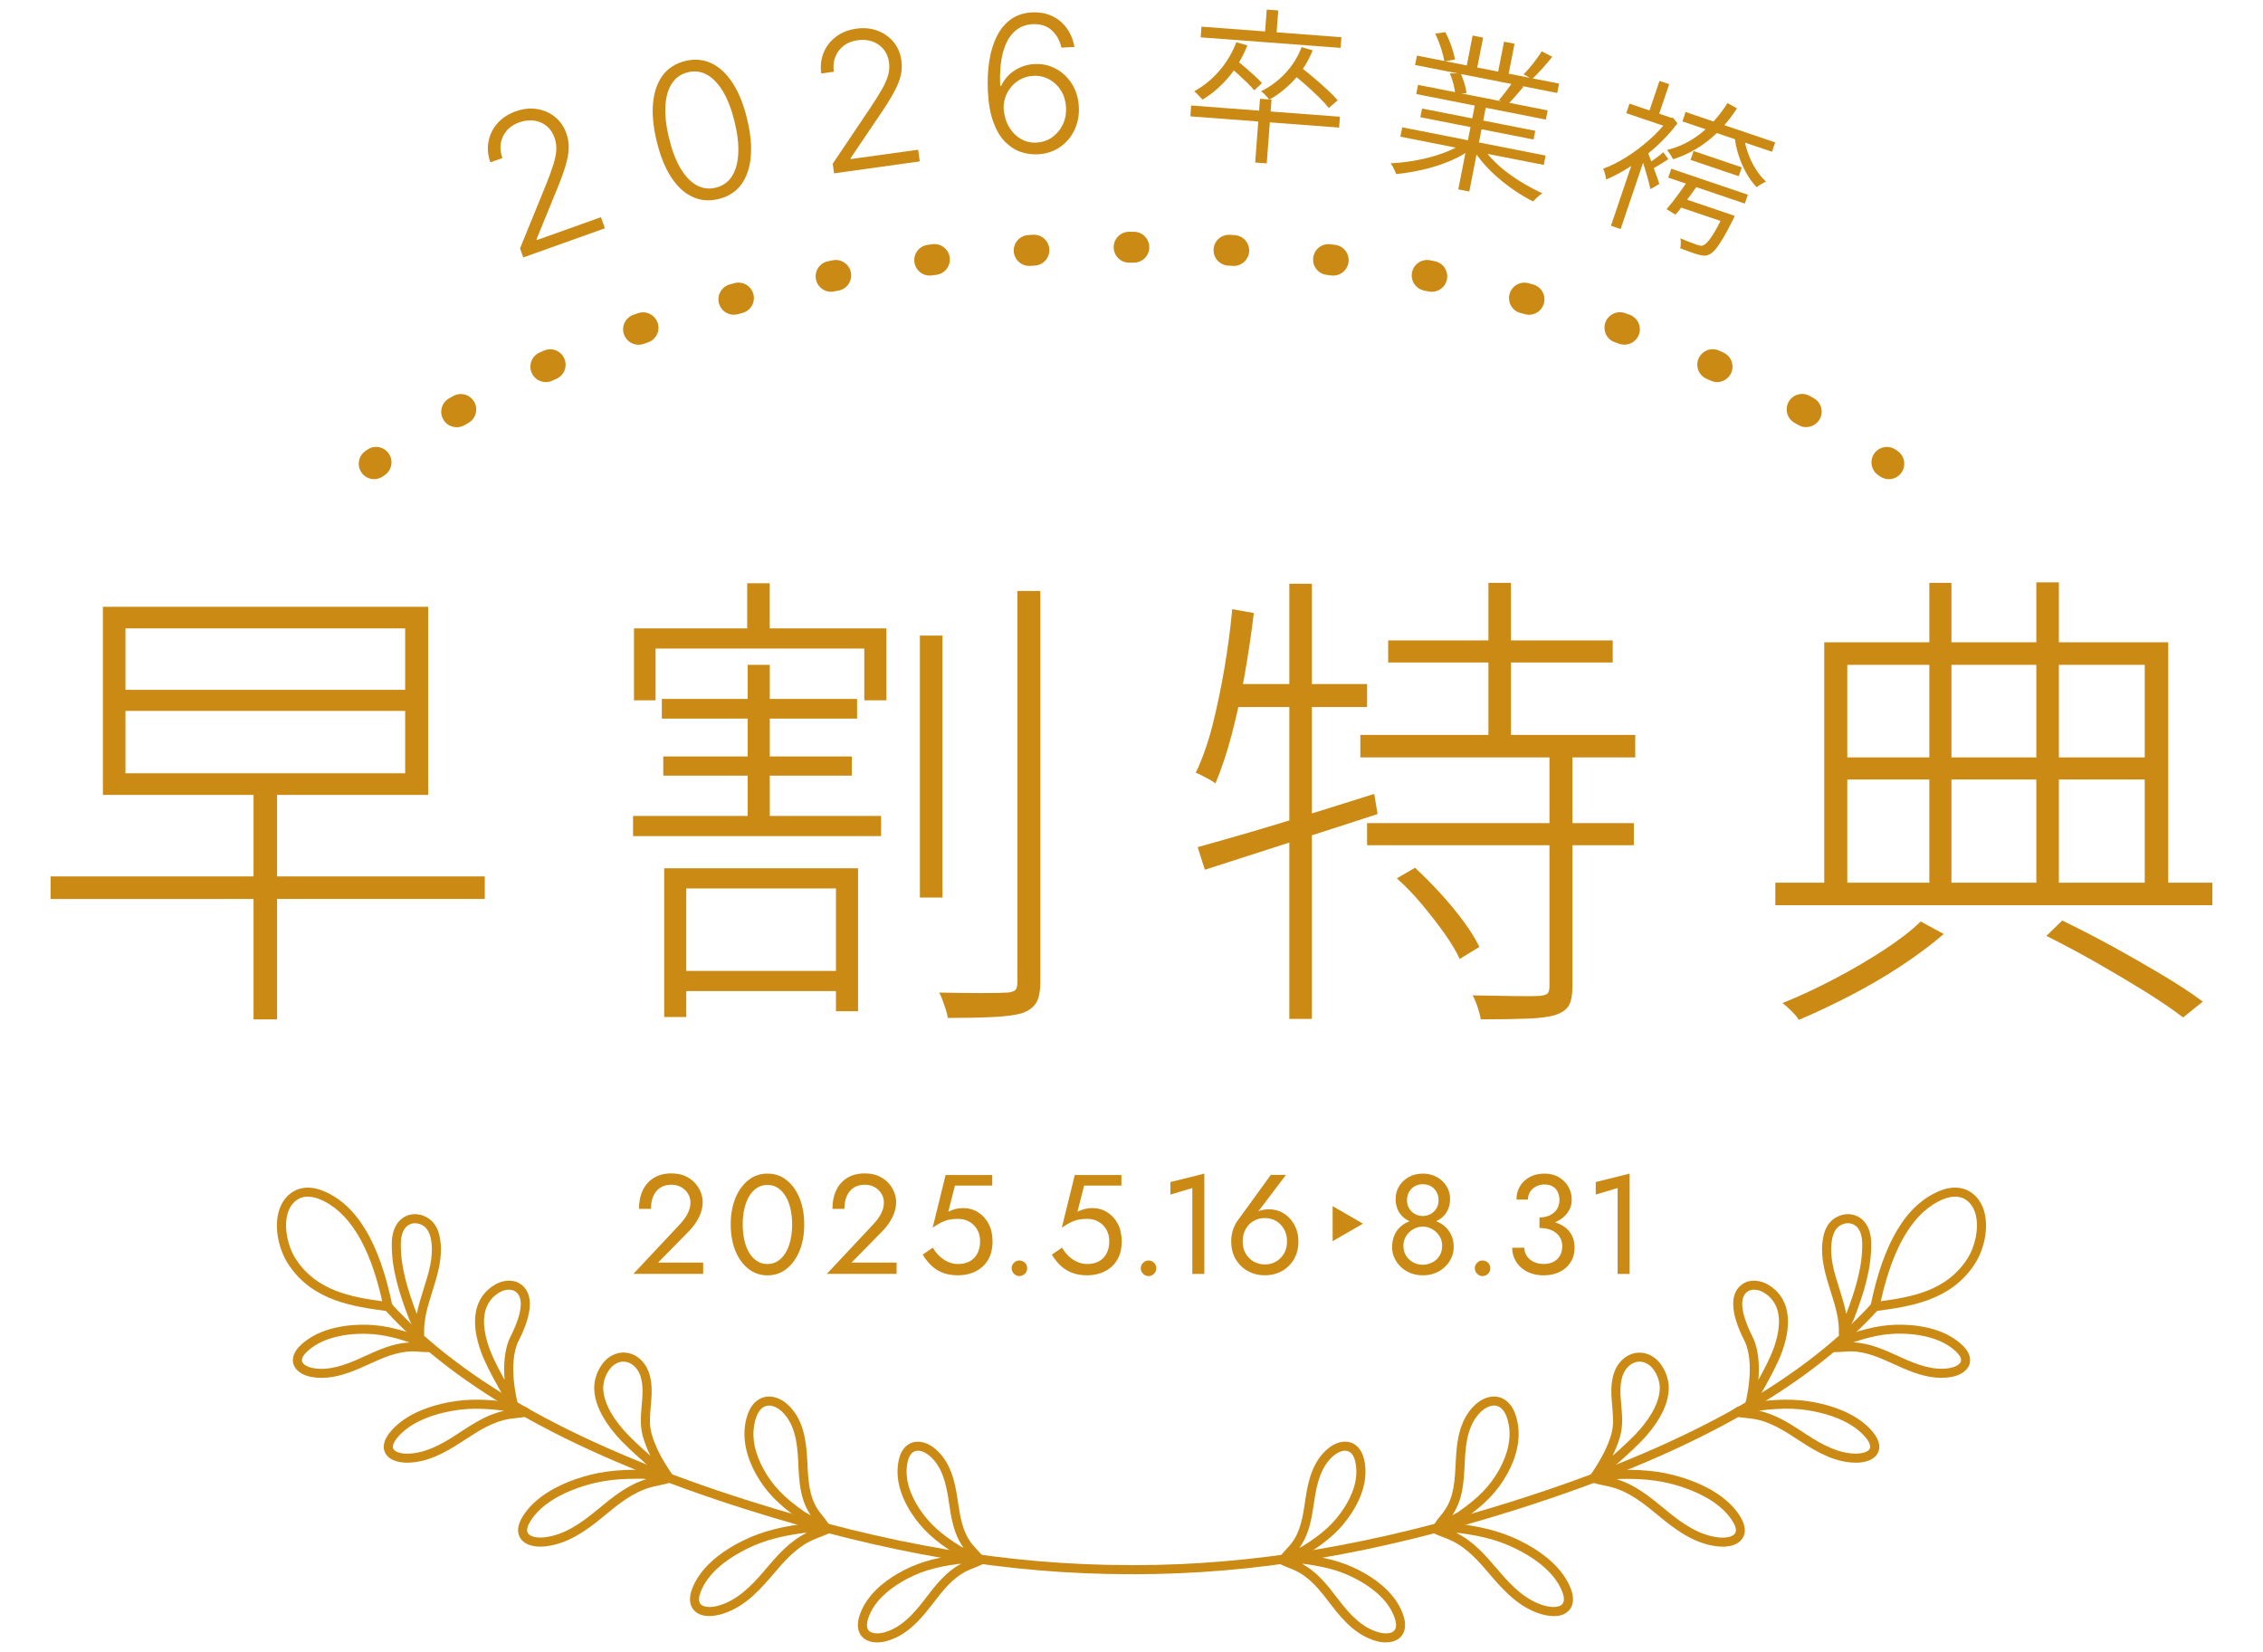 <?xml version="1.0" encoding="UTF-8"?>
<svg id="_レイヤー_1" data-name="レイヤー_1" xmlns="http://www.w3.org/2000/svg" version="1.1" viewBox="0 0 500 365">
  <!-- Generator: Adobe Illustrator 29.5.1, SVG Export Plug-In . SVG Version: 2.1.0 Build 141)  -->
  <defs>
    <style>
      .st0 {
        fill: #ca8a13;
      }
    </style>
  </defs>
  <g>
    <path class="st0" d="M11.18,193.64h95.93v4.98H11.18v-4.98ZM22.74,134.07h71.87v41.55H22.74v-41.55ZM27.72,138.84v13.57h61.8v-13.57H27.72ZM27.72,157.07v13.78h61.8v-13.78H27.72ZM56.02,174.67h5.19v50.56h-5.19v-50.56Z"/>
    <path class="st0" d="M139.87,180.28h54.8v4.45h-54.8v-4.45ZM140.08,138.84h55.76v15.9h-4.88v-11.45h-46.11v11.45h-4.77v-15.9ZM146.23,154.42h43.14v4.35h-43.14v-4.35ZM146.54,167.14h41.66v4.24h-41.66v-4.24ZM146.76,191.84h42.82v31.59h-4.88v-27.14h-33.07v28.41h-4.88v-32.86ZM149.51,214.52h37.31v4.45h-37.31v-4.45ZM165.09,128.87h4.98v12.61h-4.98v-12.61ZM165.2,146.89h4.88v35.93h-4.88v-35.93ZM203.25,140.43h4.98v57.88h-4.98v-57.88ZM224.77,130.57h5.09v86.28c0,2.19-.32,3.78-.95,4.77-.64.99-1.66,1.73-3.07,2.23-1.41.42-3.52.71-6.31.85-2.79.14-6.17.21-10.12.21-.07-.57-.21-1.17-.42-1.8-.21-.64-.44-1.31-.69-2.01-.25-.71-.51-1.31-.79-1.8,3.39.07,6.52.11,9.38.11s4.79-.04,5.78-.11c.78-.07,1.33-.25,1.64-.53.32-.28.48-.88.48-1.8v-86.39Z"/>
    <path class="st0" d="M272.26,134.6l4.77.85c-.57,4.66-1.26,9.29-2.07,13.89-.81,4.59-1.75,8.9-2.81,12.93-1.06,4.03-2.26,7.63-3.6,10.81-.35-.28-.79-.56-1.33-.85-.53-.28-1.06-.56-1.59-.85-.53-.28-1.01-.49-1.43-.64,1.48-3.11,2.72-6.62,3.71-10.55.99-3.92,1.85-8.06,2.6-12.4.74-4.35,1.33-8.75,1.75-13.2ZM264.63,187.17c3.32-.92,7.1-2,11.34-3.23,4.24-1.24,8.73-2.6,13.46-4.08,4.73-1.48,9.47-2.97,14.2-4.45l.74,4.45c-6.71,2.19-13.45,4.36-20.19,6.52-6.75,2.16-12.74,4.08-17.97,5.78l-1.59-4.98ZM271.73,151.13h30.32v5.09h-30.95l.64-5.09ZM284.87,128.98h4.98v96.14h-4.98v-96.14ZM300.56,162.37h60.74v4.98h-60.74v-4.98ZM302.05,181.87h58.94v4.88h-58.94v-4.88ZM306.71,141.49h49.61v4.88h-49.61v-4.88ZM308.62,194.06l4.03-2.33c1.91,1.77,3.78,3.66,5.62,5.67,1.84,2.01,3.51,4.05,5.04,6.1,1.52,2.05,2.7,3.96,3.55,5.72l-4.35,2.65c-.78-1.7-1.91-3.59-3.39-5.67-1.48-2.08-3.13-4.2-4.93-6.36-1.8-2.15-3.66-4.08-5.56-5.78ZM342.33,166.29h5.09v51.62c0,1.91-.27,3.32-.79,4.24-.53.92-1.54,1.62-3.02,2.12-1.34.42-3.39.69-6.15.79s-6.18.16-10.28.16c-.14-.78-.37-1.66-.69-2.65-.32-.99-.69-1.87-1.11-2.65,3.53.07,6.66.12,9.38.16,2.72.03,4.54.02,5.46-.05.85-.07,1.41-.25,1.7-.53.28-.28.43-.81.43-1.59v-51.62ZM328.86,128.77h4.98v36.15h-4.98v-36.15Z"/>
    <path class="st0" d="M392.25,195.02h96.57v4.98h-96.57v-4.98ZM424.37,203.6l5.09,2.76c-2.69,2.33-5.83,4.68-9.43,7.05-3.6,2.37-7.35,4.56-11.24,6.57-3.89,2.01-7.67,3.8-11.34,5.35-.35-.57-.88-1.2-1.59-1.91-.71-.71-1.38-1.31-2.01-1.8,3.67-1.48,7.44-3.23,11.29-5.25,3.85-2.01,7.49-4.13,10.92-6.36,3.43-2.23,6.2-4.36,8.32-6.41ZM403.06,141.91h76v55.44h-5.19v-50.46h-65.72v50.46h-5.09v-55.44ZM405.82,167.35h70.28v4.88h-70.28v-4.88ZM426.28,128.77h4.88v68.69h-4.88v-68.69ZM449.92,128.66h4.98v69.01h-4.98v-69.01ZM452.14,206.78l3.5-3.39c3.82,1.84,7.61,3.8,11.4,5.88,3.78,2.08,7.38,4.15,10.81,6.2,3.43,2.05,6.38,3.99,8.85,5.83l-4.35,3.5c-2.4-1.84-5.23-3.76-8.48-5.78-3.25-2.01-6.73-4.08-10.44-6.2-3.71-2.12-7.47-4.13-11.29-6.04Z"/>
  </g>
  <g>
    <path class="st0" d="M82.67,105.87c-1.07,0-2.13-.51-2.79-1.45-1.08-1.54-.71-3.67.83-4.75l.44-.31c1.54-1.08,3.67-.7,4.74.85,1.08,1.54.69,3.67-.85,4.74l-.42.29c-.6.42-1.28.62-1.96.62Z"/>
    <path class="st0" d="M100.9,94.39c-1.19,0-2.34-.62-2.97-1.73-.93-1.64-.35-3.72,1.29-4.64l.93-.52c1.64-.92,3.72-.33,4.64,1.31.92,1.64.33,3.72-1.31,4.64l-.9.51c-.53.3-1.11.44-1.67.44ZM399.08,94.38c-.57,0-1.14-.14-1.67-.44l-.9-.51c-1.64-.92-2.23-2.99-1.32-4.64.92-1.64,2.99-2.24,4.64-1.32l.93.52c1.64.92,2.22,3,1.29,4.64-.63,1.11-1.78,1.73-2.97,1.73ZM120.6,84.42c-1.3,0-2.54-.75-3.11-2.01-.77-1.72-.01-3.73,1.71-4.51l.97-.43c1.72-.77,3.73,0,4.5,1.72.77,1.72,0,3.73-1.72,4.5l-.95.43c-.45.21-.93.3-1.4.3ZM379.38,84.41c-.47,0-.94-.1-1.4-.3l-.95-.43c-1.72-.77-2.49-2.78-1.72-4.5.77-1.72,2.78-2.49,4.5-1.72l.97.44c1.72.77,2.48,2.79,1.71,4.51-.57,1.26-1.81,2.01-3.11,2.01ZM141.08,76.17c-1.4,0-2.71-.87-3.21-2.26-.63-1.77.29-3.72,2.07-4.35l1-.35c1.77-.63,3.72.3,4.35,2.07s-.3,3.72-2.07,4.35l-.99.35c-.38.13-.76.2-1.14.2ZM358.9,76.16c-.38,0-.77-.06-1.14-.2l-.98-.35c-1.78-.63-2.71-2.57-2.08-4.35.63-1.77,2.58-2.71,4.35-2.08l1,.36c1.77.63,2.7,2.58,2.07,4.35-.5,1.39-1.81,2.26-3.21,2.26ZM162.14,69.54c-1.5,0-2.87-.99-3.28-2.51-.5-1.81.57-3.69,2.38-4.19l1.03-.28c1.82-.49,3.69.58,4.18,2.4.49,1.82-.58,3.69-2.4,4.18l-1,.27c-.3.08-.61.12-.9.12ZM337.84,69.54c-.3,0-.6-.04-.9-.12l-1.01-.27c-1.82-.49-2.89-2.36-2.4-4.18.49-1.82,2.36-2.89,4.18-2.4l1.02.28c1.82.5,2.89,2.37,2.39,4.19-.41,1.52-1.79,2.51-3.29,2.51ZM183.62,64.47c-1.59,0-3.02-1.12-3.34-2.74-.37-1.85.83-3.64,2.68-4.01l1.04-.21c1.84-.37,3.64.84,4,2.68.36,1.85-.84,3.64-2.68,4l-1.03.2c-.22.04-.45.07-.67.07ZM316.36,64.47c-.22,0-.44-.02-.67-.07l-1.02-.2c-1.85-.36-3.05-2.15-2.69-4,.36-1.85,2.15-3.05,4-2.69l1.04.21c1.85.37,3.04,2.16,2.68,4.01-.32,1.62-1.75,2.74-3.34,2.74ZM205.41,60.89c-1.69,0-3.15-1.25-3.38-2.97-.24-1.87,1.07-3.58,2.94-3.82l1.06-.14c1.86-.24,3.57,1.09,3.81,2.95s-1.09,3.57-2.96,3.81l-1.03.13c-.15.02-.3.03-.45.03ZM294.57,60.89c-.15,0-.29,0-.44-.03l-1.03-.13c-1.87-.24-3.19-1.94-2.95-3.81.24-1.87,1.94-3.19,3.81-2.95l1.05.13c1.87.24,3.18,1.95,2.94,3.82-.22,1.72-1.69,2.97-3.38,2.97ZM227.39,58.75c-1.78,0-3.28-1.39-3.4-3.19-.12-1.88,1.3-3.5,3.18-3.62l1.06-.07c1.88-.12,3.5,1.31,3.61,3.19.12,1.88-1.31,3.5-3.19,3.62l-1.04.07c-.07,0-.15,0-.22,0ZM272.59,58.75c-.07,0-.15,0-.22,0l-1.04-.07c-1.88-.12-3.31-1.73-3.19-3.61.12-1.88,1.73-3.3,3.61-3.19l1.06.07c1.88.12,3.3,1.74,3.18,3.62-.12,1.8-1.62,3.19-3.4,3.19ZM250.51,58.03h-.51s-.53,0-.53,0h0c-1.88,0-3.4-1.52-3.41-3.4,0-1.88,1.52-3.41,3.4-3.42h.55s.52,0,.52,0c1.88,0,3.4,1.54,3.4,3.42,0,1.88-1.53,3.4-3.41,3.4Z"/>
    <path class="st0" d="M417.33,105.87c-.67,0-1.35-.2-1.95-.61l-.42-.3c-1.55-1.07-1.93-3.2-.86-4.74,1.07-1.55,3.2-1.93,4.74-.86l.44.3c1.54,1.08,1.92,3.2.85,4.75-.66.95-1.72,1.46-2.8,1.46Z"/>
  </g>
  <g>
    <path class="st0" d="M115.62,56.89l-.72-2.01,5.68-13.92c.71-1.76,1.26-3.26,1.65-4.49s.62-2.32.68-3.28c.06-.96-.08-1.89-.4-2.79-.39-1.09-.99-1.96-1.79-2.6-.8-.64-1.72-1.02-2.76-1.16-1.04-.14-2.11,0-3.23.39-1.17.42-2.1,1.03-2.79,1.85-.69.81-1.12,1.74-1.29,2.78-.17,1.04-.06,2.13.35,3.26l-2.65.95c-.57-1.6-.71-3.15-.41-4.65s.96-2.84,1.99-4c1.03-1.16,2.37-2.03,4.02-2.62,1.62-.58,3.18-.75,4.69-.51,1.5.24,2.82.82,3.97,1.74,1.14.92,1.98,2.12,2.51,3.6.38,1.06.56,2.14.54,3.25-.02,1.11-.26,2.44-.72,3.99-.46,1.55-1.19,3.51-2.17,5.86l-4.23,10.33.07.19,14.16-5.06.88,2.45-18,6.43Z"/>
    <path class="st0" d="M158.75,43.98c-2.1.5-4.04.33-5.83-.52-1.79-.85-3.35-2.31-4.68-4.39-1.34-2.08-2.39-4.72-3.16-7.92-.77-3.2-1.03-6.04-.78-8.5s.98-4.48,2.17-6.06c1.2-1.57,2.85-2.61,4.95-3.12,2.09-.5,4.02-.32,5.81.53,1.79.86,3.35,2.33,4.69,4.41,1.34,2.08,2.39,4.73,3.16,7.93.77,3.19,1.03,6.02.78,8.48s-.97,4.48-2.16,6.05c-1.2,1.57-2.85,2.6-4.95,3.11ZM158.14,41.46c1.53-.37,2.71-1.19,3.54-2.45.83-1.27,1.31-2.92,1.43-4.96.12-2.04-.14-4.39-.78-7.05-.65-2.69-1.49-4.91-2.52-6.67-1.04-1.76-2.21-3.02-3.53-3.78-1.32-.76-2.75-.95-4.27-.59s-2.71,1.19-3.55,2.47c-.84,1.28-1.32,2.94-1.44,4.98-.12,2.04.14,4.4.79,7.09.64,2.66,1.48,4.87,2.51,6.63s2.22,3.02,3.54,3.77,2.75.94,4.28.57Z"/>
    <path class="st0" d="M184.28,38.28l-.29-2.11,8.39-12.47c1.05-1.58,1.89-2.94,2.53-4.06s1.08-2.15,1.33-3.07c.25-.93.31-1.86.18-2.81-.16-1.15-.57-2.12-1.22-2.9s-1.48-1.35-2.46-1.7c-.99-.35-2.07-.44-3.25-.27-1.23.17-2.27.58-3.11,1.24-.84.66-1.45,1.48-1.83,2.46s-.49,2.07-.32,3.26l-2.78.39c-.23-1.68-.05-3.23.54-4.64.6-1.42,1.52-2.59,2.76-3.51,1.24-.93,2.73-1.51,4.47-1.75,1.71-.24,3.27-.09,4.69.45s2.6,1.38,3.53,2.51c.93,1.13,1.5,2.48,1.72,4.04.15,1.11.11,2.21-.13,3.29-.24,1.08-.75,2.34-1.52,3.76-.77,1.43-1.87,3.19-3.32,5.3l-6.25,9.26.03.2,14.89-2.07.36,2.58-18.93,2.64Z"/>
    <path class="st0" d="M229.13,34.09c-1.27.06-2.53-.13-3.76-.58-1.24-.45-2.37-1.21-3.4-2.28s-1.86-2.52-2.52-4.33c-.66-1.82-1.05-4.06-1.18-6.72-.12-2.49-.01-4.77.33-6.85.34-2.08.91-3.9,1.72-5.46.81-1.56,1.85-2.78,3.14-3.67,1.28-.89,2.81-1.38,4.57-1.46,1.65-.08,3.13.19,4.44.81,1.31.62,2.39,1.52,3.23,2.69.84,1.17,1.41,2.55,1.69,4.14l-2.87.14c-.35-1.56-1.06-2.83-2.14-3.82-1.08-.99-2.49-1.44-4.22-1.36-1.65.08-3.04.67-4.15,1.76-1.12,1.09-1.93,2.64-2.45,4.65-.51,2-.7,4.42-.56,7.24h.2c.43-.95,1.02-1.77,1.76-2.47.74-.7,1.59-1.26,2.56-1.67.96-.42,1.99-.65,3.09-.7,1.69-.08,3.26.27,4.71,1.06,1.45.79,2.63,1.91,3.54,3.36.91,1.45,1.41,3.14,1.51,5.05.09,1.83-.23,3.52-.96,5.08-.73,1.55-1.8,2.82-3.21,3.8-1.42.98-3.1,1.52-5.06,1.61ZM229.01,31.49c1.31-.06,2.47-.45,3.48-1.17,1-.72,1.78-1.65,2.33-2.8.55-1.15.79-2.41.72-3.77-.07-1.37-.43-2.59-1.08-3.67-.65-1.08-1.52-1.92-2.59-2.52-1.07-.6-2.26-.87-3.57-.8-1.01.05-1.94.3-2.78.74s-1.56,1.03-2.16,1.77c-.6.73-1.04,1.56-1.32,2.48-.28.92-.36,1.86-.24,2.84.18,1.39.6,2.61,1.27,3.68.67,1.06,1.51,1.88,2.54,2.46,1.03.58,2.16.84,3.4.78Z"/>
    <path class="st0" d="M263.18,23.31l32.87,2.48-.18,2.4-32.87-2.48.18-2.4ZM273.17,9.33l2.43.7c-1.07,2.69-2.46,5.05-4.19,7.07-1.72,2.02-3.63,3.66-5.73,4.91-.14-.16-.31-.35-.53-.58-.22-.23-.44-.46-.67-.7-.23-.24-.44-.43-.62-.57,2.04-1.11,3.87-2.59,5.49-4.45,1.62-1.86,2.9-3.99,3.82-6.39ZM265.46,5.89l30.92,2.33-.18,2.36-30.92-2.33.18-2.36ZM271.61,14.74l1.59-1.4c.65.49,1.34,1.05,2.04,1.66.71.61,1.38,1.21,2.02,1.79.64.58,1.16,1.11,1.57,1.58l-1.71,1.58c-.39-.47-.89-1.01-1.51-1.62s-1.28-1.22-1.98-1.86c-.69-.63-1.37-1.21-2.02-1.73ZM278.39,21.82l2.55.19-1.06,14.09-2.55-.19,1.06-14.09ZM287.6,10.42l2.43.7c-1,2.47-2.35,4.63-4.03,6.47-1.69,1.84-3.53,3.31-5.55,4.42-.11-.16-.28-.35-.49-.59-.22-.24-.45-.48-.69-.72s-.46-.42-.65-.53c2-.99,3.79-2.31,5.34-3.96,1.56-1.65,2.77-3.58,3.63-5.79ZM279.88,2.12l2.55.19-.44,5.79-2.55-.19.44-5.79ZM285.52,16.27l1.82-1.46c.94.71,1.92,1.51,2.96,2.39,1.03.88,2.02,1.75,2.96,2.62.94.86,1.7,1.64,2.29,2.33l-1.95,1.71c-.54-.68-1.27-1.47-2.18-2.37-.91-.9-1.88-1.8-2.91-2.71-1.03-.91-2.03-1.74-2.98-2.51Z"/>
    <path class="st0" d="M323.3,31.61l1.77,1.33c-1.36,1.02-2.97,1.91-4.85,2.69-1.87.78-3.83,1.4-5.85,1.86s-4,.79-5.92.97c-.05-.24-.15-.5-.3-.79-.14-.29-.29-.58-.43-.86-.15-.28-.3-.52-.46-.73,1.88-.08,3.81-.31,5.81-.69,2-.37,3.89-.88,5.67-1.52,1.79-.64,3.3-1.39,4.55-2.25ZM309.81,28.13l31.69,6.24-.41,2.07-31.69-6.24.41-2.07ZM313.07,12.29l31.4,6.18-.41,2.07-31.4-6.18.41-2.07ZM313.31,18.75l28.64,5.64-.4,2.03-28.64-5.64.4-2.03ZM314.2,23.98l25.01,4.92-.38,1.92-25.01-4.92.38-1.92ZM317.12,7.43l2.21-.32c.5.93.95,1.96,1.35,3.11.4,1.15.66,2.12.78,2.93l-2.34.41c-.12-.8-.37-1.78-.74-2.94-.38-1.15-.8-2.22-1.26-3.19ZM320.33,16.21h2.42c.29.67.56,1.43.82,2.26.25.83.4,1.54.43,2.12l-2.47.08c-.06-.59-.2-1.31-.41-2.15-.21-.85-.47-1.61-.79-2.31ZM326.06,22.2l2.43.48-3.86,19.64-2.43-.48,3.86-19.64ZM325.37,7.85l2.32.46-1.49,7.59-2.32-.46,1.49-7.59ZM327.45,32.35c.64.98,1.43,1.97,2.38,2.96.95.99,2.03,1.94,3.23,2.84,1.2.9,2.47,1.74,3.79,2.52,1.32.77,2.62,1.45,3.92,2.03-.2.14-.43.31-.69.52-.26.21-.51.43-.75.66-.25.23-.45.44-.61.63-1.3-.66-2.6-1.42-3.89-2.29-1.29-.87-2.52-1.81-3.71-2.82-1.18-1.01-2.27-2.08-3.25-3.2-.99-1.12-1.81-2.25-2.46-3.39l2.05-.46ZM332.31,9.21l2.32.46-1.47,7.48-2.32-.46,1.47-7.48ZM334.26,18.04l2.34,1.14c-.59.71-1.2,1.42-1.81,2.11-.62.7-1.19,1.31-1.72,1.83l-1.88-1.01c.49-.58,1.03-1.25,1.62-2.02.59-.76,1.07-1.45,1.44-2.05ZM340.64,11.34l2.33,1.21c-.7.87-1.45,1.75-2.26,2.65-.81.9-1.55,1.66-2.22,2.28l-1.86-1.08c.46-.44.94-.95,1.44-1.55.49-.59.96-1.2,1.41-1.81.45-.62.84-1.18,1.16-1.69Z"/>
    <path class="st0" d="M368.79,25.87l.42.14.46.04.96,1.19c-1.42,1.89-3.03,3.64-4.83,5.26-1.8,1.62-3.64,3.04-5.53,4.26-1.89,1.22-3.69,2.19-5.42,2.91,0-.21-.04-.47-.11-.78-.07-.31-.15-.61-.24-.9-.1-.29-.19-.53-.28-.72,1.63-.59,3.33-1.44,5.1-2.55s3.46-2.38,5.08-3.81c1.62-1.43,3.02-2.95,4.22-4.55l.17-.49ZM361.09,34.66l3-1.83-6.02,17.77-2.14-.72,5.16-15.21ZM360.03,22.9l9.57,3.24-.71,2.1-9.57-3.24.71-2.1ZM363.77,32.96c.13.31.34.81.62,1.52.28.71.57,1.48.88,2.31.3.83.58,1.6.84,2.32.25.71.42,1.22.5,1.54l-1.95,1.14c-.1-.48-.25-1.09-.45-1.83-.2-.75-.42-1.53-.67-2.35-.24-.82-.48-1.6-.71-2.33-.23-.73-.44-1.31-.61-1.73l1.56-.57ZM367.49,33.63l1.12,1.55c-.67.43-1.34.85-2.03,1.27-.69.42-1.31.78-1.85,1.09l-.86-1.27c.56-.33,1.19-.75,1.91-1.27.72-.51,1.29-.97,1.72-1.37ZM366.66,17.88l2.14.72-2.6,7.67-2.14-.72,2.6-7.67ZM373.11,39.64l2.31.78c-.53.79-1.1,1.61-1.73,2.46-.63.85-1.24,1.68-1.84,2.48-.6.8-1.15,1.49-1.66,2.07l-1.97-1.22c.76-.86,1.59-1.9,2.48-3.12s1.7-2.37,2.41-3.46ZM381.68,22.77l2.1,1.18c-1.9,2.9-4.04,5.29-6.43,7.16-2.39,1.87-4.96,3.23-7.69,4.07-.08-.16-.2-.37-.35-.63-.16-.26-.33-.52-.5-.77-.17-.25-.33-.47-.48-.65,2.69-.65,5.17-1.87,7.43-3.65,2.26-1.79,4.23-4.02,5.92-6.7ZM369.26,37.28l16.92,5.74-.67,1.96-16.92-5.74.67-1.96ZM371.36,43.65l10.34,3.5-.67,1.96-10.34-3.5.67-1.96ZM381.03,46.93l2.24.76c-.19.48-.34.81-.45.98-.82,1.65-1.54,3-2.17,4.05-.63,1.05-1.18,1.85-1.66,2.41-.47.55-.94.93-1.39,1.11-.38.19-.75.27-1.12.25-.37-.02-.8-.1-1.3-.25-.38-.1-.93-.28-1.65-.54-.72-.26-1.49-.54-2.29-.84.08-.31.12-.67.13-1.09,0-.41-.02-.79-.09-1.12.79.35,1.54.65,2.23.91.69.26,1.18.44,1.46.53.3.1.56.17.77.2.21.03.41,0,.6-.09.48-.2,1.08-.82,1.8-1.85.71-1.03,1.64-2.74,2.79-5.11l.11-.32ZM372.42,24.75l19.8,6.71-.7,2.07-19.8-6.71.7-2.07ZM374.19,33.36l10.65,3.61-.67,1.96-10.65-3.61.67-1.96ZM385.31,30.06c.14,1.19.43,2.42.87,3.67.43,1.25,1,2.44,1.69,3.54.69,1.11,1.47,2.07,2.34,2.88-.2.06-.43.17-.69.31-.26.15-.51.3-.76.45s-.46.3-.64.45c-.88-.92-1.67-2-2.34-3.24-.68-1.23-1.24-2.54-1.68-3.93-.44-1.39-.73-2.77-.86-4.14h2.07Z"/>
  </g>
  <g>
    <path class="st0" d="M249.7,347.81c-27,0-53.94-4.54-84.75-14.29-37.49-11.86-63.65-26.3-79.96-44.16-.37-.41-.34-1.04.06-1.41.41-.37,1.04-.34,1.41.06,16.07,17.59,41.94,31.85,79.08,43.6,30.62,9.68,57.35,14.19,84.15,14.19.55,0,1,.45,1,1s-.45,1-1,1Z"/>
    <path class="st0" d="M86.99,289.87l-1.6-.21c-7.27-.98-16.32-2.19-21.65-10.28-2.16-3.28-3.07-7.82-2.26-11.29.51-2.18,1.67-3.86,3.37-4.86,1.8-1.06,4.1-1.11,6.48-.14,7.46,3.03,12.49,11.34,15.37,25.41l.28,1.38ZM68.04,264.4c-.81,0-1.55.18-2.17.55-1.23.72-2.05,1.93-2.43,3.59-.68,2.92.14,6.93,1.98,9.73,4.55,6.92,12.12,8.29,19.03,9.24-2.74-12.36-7.4-19.95-13.87-22.57-.88-.36-1.74-.53-2.54-.53Z"/>
    <path class="st0" d="M92.72,295.73c-.53,0-.97-.42-1-.95-.03-.67-.4-1.4-.79-2.18-.21-.43-.43-.87-.6-1.31-2.05-5.35-3.93-11.1-3.76-16.89.07-2.55,1.08-4.56,2.76-5.52,2.39-1.35,5.21-.32,6.57,1.46.72.95,1.16,2.12,1.38,3.67.56,3.98-.62,7.71-1.76,11.33-1,3.19-1.95,6.2-1.8,9.34.03.55-.4,1.02-.95,1.05-.02,0-.03,0-.05,0ZM91.71,270.26c-.47,0-.94.11-1.39.37-1.5.85-1.72,2.97-1.75,3.83-.16,5.34,1.58,10.76,3.52,15.84.37-1.89.95-3.74,1.52-5.55,1.12-3.56,2.18-6.92,1.69-10.45-.17-1.2-.48-2.07-.99-2.74-.57-.75-1.57-1.29-2.6-1.29Z"/>
    <path class="st0" d="M71.05,304.43c-.73,0-1.46-.06-2.2-.19-2.12-.38-3.62-1.47-4.03-2.9-.39-1.35.22-2.85,1.7-4.22,3.42-3.17,8.2-4.12,11.61-4.36,4.25-.3,8,.25,12.93,1.91.04.01.08.03.12.05.38.19.77.35,1.17.52,1.07.46,2.19.93,3.1,1.76.3.28.41.71.26,1.09-.14.38-.5.64-.91.65-.71.02-1.4-.03-2.07-.08-.51-.04-1.02-.08-1.54-.08-3.44,0-6.69,1.46-9.85,2.91l-.71.32c-3.05,1.39-6.29,2.62-9.58,2.62ZM80.31,294.68c-.67,0-1.35.03-2.04.07-3.09.22-7.39,1.06-10.39,3.84-.42.39-1.37,1.38-1.14,2.21.19.66,1.16,1.24,2.47,1.48,3.5.64,7.16-.72,10.6-2.28l.71-.32c3.14-1.44,6.38-2.92,9.95-3.07-.04-.02-.07-.03-.11-.05-3.88-1.3-6.87-1.87-10.05-1.87Z"/>
    <path class="st0" d="M113.38,311.16c-.34,0-.67-.17-.85-.48-.19-.31-4.63-7.65-6.15-11.73-2.67-7.15-1.56-12.55,3.13-15.2,1.44-.82,3.64-1.19,5.31-.17,3.06,1.87,2.99,6.33-.19,12.56-2.58,5.06-.3,13.67-.28,13.76.13.48-.11.98-.57,1.18-.13.05-.26.08-.39.08ZM112.44,284.95c-.64,0-1.34.18-1.96.53-4.78,2.7-3.85,8.43-2.24,12.76.68,1.82,2.01,4.39,3.25,6.64-.25-3.04-.13-6.76,1.35-9.65,1.23-2.41,3.78-8.2.92-9.95-.36-.22-.82-.33-1.32-.33Z"/>
    <path class="st0" d="M89.93,323.17c-1.12,0-3.73-.21-4.77-2.06-.72-1.27-.4-2.88.9-4.52,2.94-3.73,7.8-5.54,11.37-6.4,4.44-1.07,8.53-1.21,14.12-.5.04,0,.08.01.12.02.45.11.91.21,1.37.3,1.23.25,2.5.51,3.63,1.14.37.21.56.62.5,1.03-.07.41-.38.74-.8.82-.74.14-1.48.22-2.2.3-.56.06-1.12.12-1.67.21-3.68.61-6.84,2.68-9.9,4.68l-.69.45c-3.59,2.34-7.52,4.5-11.94,4.53h-.04ZM105.28,311.25c-2.58,0-4.9.29-7.38.89-3.25.78-7.68,2.41-10.26,5.69-.35.45-1.13,1.57-.72,2.31.35.63,1.58,1.06,3.06,1.04,3.9-.02,7.53-2.03,10.86-4.2l.68-.45c3.01-1.97,6.12-4.01,9.85-4.82-.04,0-.08-.02-.12-.03-2.21-.28-4.14-.42-5.95-.42Z"/>
    <path class="st0" d="M182.22,338.23c-.06,0-.13,0-.19-.02-1.46-.29-2.66-.97-3.81-1.64-.43-.25-.86-.49-1.3-.71-.04-.02-.08-.04-.12-.07-4.84-3.34-7.7-6.32-9.86-10.26-1.74-3.18-3.46-8.01-1.76-12.99.7-2.05,1.98-3.41,3.6-3.84,1.75-.47,3.77.2,5.42,1.78,3.27,3.15,3.92,7.61,4.15,11.96l.04.83c.17,3.64.35,7.4,2.38,10.36.3.44.64.85.99,1.3.45.56.92,1.14,1.32,1.78.21.34.2.77-.02,1.1-.19.27-.5.43-.82.43ZM177.87,334.1c.43.22.85.46,1.27.7-.01-.02-.02-.04-.04-.05-2.34-3.43-2.54-7.48-2.72-11.39l-.04-.82c-.2-3.94-.77-7.95-3.54-10.62-.87-.84-2.26-1.63-3.51-1.29-1.29.34-1.95,1.75-2.23,2.56-1.47,4.29.07,8.55,1.62,11.38,2.02,3.68,4.6,6.36,9.19,9.54Z"/>
    <path class="st0" d="M119.41,341.72c-1.38,0-3.28-.29-4.32-1.69-.94-1.27-.81-3.02.36-4.92,2.69-4.38,7.75-6.88,11.51-8.22,4.7-1.66,9.15-2.28,15.35-2.14.04,0,.08,0,.12,0,.51.07,1.02.12,1.54.17,1.38.13,2.8.26,4.11.82.39.16.63.55.61.97-.02.42-.3.78-.71.9-.78.24-1.58.41-2.35.57-.61.13-1.21.25-1.81.42-3.96,1.08-7.14,3.7-10.21,6.22l-.69.57c-3.59,2.94-7.58,5.73-12.4,6.26-.29.03-.67.06-1.11.06ZM140.6,326.72c-5.14,0-8.88.6-12.97,2.05-3.46,1.23-8.1,3.5-10.48,7.38-.41.67-1.02,1.92-.46,2.68.51.69,1.93,1.02,3.61.83,4.3-.47,7.99-3.07,11.35-5.82l.69-.56c3.11-2.56,6.33-5.21,10.47-6.47-.2-.02-.4-.05-.6-.08-.55-.01-1.09-.02-1.61-.02Z"/>
    <path class="st0" d="M147.7,327.33c-.21,0-.42-.07-.6-.2,0,0-.01,0-.03-.03h0s-.02-.01-.02-.02c-.7-.57-7.81-6.39-10.89-9.96-3.18-3.69-4.82-7.2-4.87-10.42-.03-1.98.79-4.18,2.13-5.76,1.1-1.29,2.68-2.08,4.23-2.1,2.97-.04,5.02,2.24,5.76,4.52.8,2.46.59,4.91.38,7.29-.19,2.15-.37,4.18.18,6.13.74,2.66,2.12,5.4,4.33,8.65.03.05.07.1.1.16,0,.02.01.02.01.02h0c.34.35.38.92.07,1.31-.2.25-.49.38-.79.38ZM148.33,325.55s0,0,0,0c0,0,0,0,0,0ZM137.72,300.85h-.05c-.98.01-2,.54-2.74,1.4-1.03,1.2-1.68,2.94-1.65,4.43.04,2.74,1.51,5.81,4.38,9.14,1.44,1.67,3.87,3.91,6.05,5.83-.74-1.49-1.29-2.91-1.68-4.32-.65-2.31-.44-4.62-.25-6.85.2-2.27.39-4.42-.29-6.49-.51-1.57-1.88-3.14-3.78-3.14Z"/>
    <path class="st0" d="M156.73,357.06c-1.11,0-2.32-.25-3.22-1.1-1.16-1.09-1.38-2.83-.6-4.89,1.79-4.74,6.29-8,9.74-9.89,4.31-2.36,8.57-3.66,14.71-4.48.04,0,.08,0,.12,0,.51,0,1.03-.04,1.56-.07,1.38-.08,2.8-.17,4.2.17.41.1.71.45.75.86.05.42-.18.82-.55,1-.73.36-1.48.64-2.21.92-.57.22-1.14.43-1.7.69-3.68,1.67-6.29,4.73-8.81,7.69l-.57.66c-2.96,3.46-6.34,6.83-11,8.09-.53.14-1.44.34-2.43.34ZM177.56,338.7c-5.92.79-9.84,1.98-13.95,4.24-3.16,1.74-7.26,4.68-8.83,8.85-.27.72-.63,2.04.1,2.72.65.61,2.12.72,3.75.28,4.13-1.12,7.25-4.25,10-7.46l.56-.66c2.57-3.01,5.21-6.11,9.05-7.99-.23,0-.46.02-.68.02Z"/>
    <path class="st0" d="M216.31,345.42c-.05,0-.1,0-.16-.01-1.35-.21-2.49-.8-3.59-1.36-.41-.21-.82-.42-1.23-.61-.04-.02-.08-.04-.12-.06-4.66-2.88-7.5-5.5-9.81-9.03-1.86-2.85-3.86-7.22-2.8-11.86.45-1.96,1.51-3.29,2.98-3.77,1.56-.5,3.47.03,5.1,1.43,3.23,2.76,4.24,6.83,4.84,10.8l.11.75c.5,3.32,1.01,6.76,3.1,9.39.32.4.67.78,1.01,1.15.46.5.93,1.01,1.35,1.58.24.33.26.77.05,1.11-.18.3-.51.48-.85.48ZM212.21,341.64c.24.11.47.22.7.34-2.2-2.98-2.73-6.54-3.24-9.98l-.11-.75c-.55-3.6-1.43-7.25-4.17-9.59-.85-.73-2.14-1.39-3.19-1.05-1.05.34-1.48,1.6-1.65,2.31-.91,3.96.87,7.8,2.52,10.32,2.16,3.3,4.72,5.65,9.13,8.39Z"/>
    <path class="st0" d="M193.8,362.88c-1.28,0-2.39-.37-3.15-1.08-1.12-1.04-1.4-2.7-.8-4.66,1.4-4.55,5.37-7.64,8.46-9.44,3.84-2.23,7.69-3.44,13.3-4.17.04,0,.08,0,.12,0,.47,0,.94-.03,1.41-.05,1.27-.07,2.58-.14,3.89.2.4.1.7.45.74.86.05.41-.17.81-.53,1-.66.34-1.34.61-2,.87-.51.2-1.01.4-1.5.63-3.24,1.54-5.46,4.43-7.6,7.21l-.49.63c-2.54,3.29-5.48,6.51-9.72,7.69-.74.21-1.47.31-2.14.31ZM211.81,345.53c-5.36.7-8.86,1.8-12.49,3.91-2.78,1.62-6.35,4.37-7.55,8.3-.21.69-.46,1.94.25,2.61.62.58,1.95.7,3.39.3,3.68-1.02,6.34-3.96,8.68-6.98l.48-.63c2.17-2.82,4.4-5.73,7.76-7.52-.17,0-.35.01-.52.01Z"/>
    <path class="st0" d="M250.3,347.81c-.55,0-1-.45-1-1s.45-1,1-1c26.79,0,53.53-4.51,84.15-14.19,37.15-11.75,63.01-26.01,79.08-43.6.37-.41,1-.43,1.41-.06.41.37.44,1,.06,1.41-16.31,17.86-42.47,32.3-79.96,44.16-30.82,9.75-57.75,14.29-84.75,14.29Z"/>
    <path class="st0" d="M413.01,289.87l.28-1.38c2.88-14.07,7.9-22.38,15.37-25.41,2.38-.97,4.68-.91,6.48.14,1.7,1,2.86,2.68,3.37,4.86.81,3.47-.1,8-2.26,11.29-5.32,8.09-14.37,9.3-21.65,10.28l-1.59.21ZM431.96,264.4c-.8,0-1.67.18-2.54.53-6.46,2.62-11.13,10.22-13.87,22.57,6.92-.95,14.48-2.31,19.03-9.24,1.85-2.81,2.66-6.81,1.98-9.73-.39-1.66-1.21-2.87-2.43-3.59-.62-.36-1.36-.55-2.17-.55Z"/>
    <path class="st0" d="M407.28,295.73s-.03,0-.05,0c-.55-.03-.98-.5-.95-1.05.16-3.14-.79-6.15-1.8-9.34-1.14-3.61-2.32-7.35-1.76-11.33.22-1.56.66-2.72,1.38-3.67,1.35-1.78,4.18-2.81,6.57-1.46,1.68.95,2.69,2.96,2.76,5.51.17,5.79-1.71,11.54-3.76,16.89-.17.45-.39.89-.6,1.31-.39.78-.76,1.51-.79,2.18-.03.54-.47.95-1,.95ZM408.29,270.26c-1.03,0-2.02.54-2.59,1.29-.51.67-.82,1.54-.99,2.74-.5,3.53.56,6.89,1.69,10.45.57,1.81,1.15,3.66,1.52,5.56,1.94-5.08,3.68-10.5,3.52-15.84-.03-.87-.25-2.98-1.75-3.83-.45-.25-.92-.37-1.39-.37Z"/>
    <path class="st0" d="M428.95,304.43c-3.29,0-6.53-1.23-9.58-2.62l-.71-.32c-3.13-1.43-6.36-2.91-9.75-2.91h-.1c-.51,0-1.03.04-1.54.08-.67.05-1.36.1-2.07.08-.41,0-.77-.27-.91-.65-.14-.38-.04-.81.26-1.09.91-.83,2.03-1.31,3.1-1.76.4-.17.79-.34,1.17-.52.04-.02.08-.04.12-.05,4.93-1.66,8.67-2.21,12.93-1.91,3.41.24,8.19,1.19,11.61,4.36,1.48,1.37,2.08,2.87,1.7,4.22-.41,1.43-1.92,2.51-4.03,2.89-.73.13-1.47.19-2.2.19ZM409.54,296.59c3.57.16,6.81,1.64,9.95,3.07l.7.32c3.44,1.56,7.1,2.92,10.6,2.28,1.31-.24,2.28-.82,2.47-1.48.24-.82-.72-1.82-1.14-2.21-2.99-2.78-7.3-3.62-10.39-3.84-4-.28-7.4.22-12.09,1.79-.04.02-.07.03-.11.05Z"/>
    <path class="st0" d="M386.62,311.16c-.13,0-.27-.03-.39-.08-.46-.2-.7-.7-.57-1.18.02-.09,2.3-8.7-.28-13.76-3.18-6.23-3.25-10.69-.19-12.56,1.66-1.02,3.86-.65,5.31.17,4.68,2.65,5.79,8.05,3.13,15.2-1.53,4.09-5.96,11.42-6.15,11.73-.19.31-.51.48-.85.48ZM387.56,284.95c-.5,0-.96.11-1.32.33-2.86,1.75-.31,7.54.92,9.95,1.47,2.89,1.6,6.61,1.35,9.65,1.24-2.24,2.57-4.82,3.25-6.64,1.61-4.33,2.54-10.06-2.24-12.76-.62-.35-1.32-.53-1.96-.53Z"/>
    <path class="st0" d="M410.07,323.17h-.04c-4.42-.02-8.35-2.19-11.94-4.53l-.69-.45c-3.06-2-6.22-4.07-9.9-4.68-.55-.09-1.11-.15-1.67-.21-.72-.07-1.46-.15-2.2-.3-.41-.08-.73-.41-.79-.82-.07-.41.13-.83.5-1.03,1.13-.64,2.4-.9,3.63-1.14.46-.09.92-.19,1.37-.3.04-.01.08-.02.12-.02,5.59-.71,9.67-.57,14.12.5,3.56.86,8.42,2.67,11.37,6.4,1.29,1.64,1.61,3.25.9,4.52-1.04,1.85-3.64,2.06-4.77,2.06ZM388.65,311.7c3.73.81,6.83,2.85,9.85,4.82l.68.45c3.33,2.17,6.95,4.18,10.86,4.2,1.47,0,2.71-.41,3.06-1.04.41-.73-.37-1.86-.72-2.31-2.59-3.28-7.01-4.91-10.26-5.69-4.22-1.02-7.97-1.15-13.33-.47-.04,0-.08.02-.12.03Z"/>
    <path class="st0" d="M317.78,338.23c-.33,0-.63-.16-.82-.43-.23-.33-.24-.76-.02-1.1.4-.64.87-1.22,1.32-1.78.36-.44.7-.86.99-1.3,2.02-2.96,2.2-6.72,2.38-10.36l.04-.82c.22-4.35.88-8.81,4.15-11.96,1.64-1.58,3.67-2.25,5.41-1.78,1.62.43,2.91,1.8,3.61,3.85,1.7,4.98-.02,9.81-1.76,12.99-2.17,3.95-5.02,6.92-9.86,10.26-.04.03-.08.05-.12.07-.44.22-.87.47-1.3.72-1.15.66-2.35,1.34-3.81,1.64-.06.01-.13.02-.19.02ZM322.64,334.96h0,0ZM330.09,310.55c-1.07,0-2.16.66-2.89,1.37-2.77,2.67-3.34,6.68-3.54,10.62l-.04.82c-.19,3.92-.38,7.96-2.72,11.39-.01.02-.02.03-.04.05.42-.24.84-.48,1.27-.7,4.59-3.17,7.17-5.85,9.19-9.54,1.55-2.82,3.09-7.09,1.62-11.38-.28-.81-.93-2.22-2.23-2.56-.2-.05-.41-.08-.62-.08Z"/>
    <path class="st0" d="M380.59,341.72c-.44,0-.83-.03-1.12-.06-4.82-.53-8.8-3.32-12.4-6.26l-.69-.57c-3.07-2.53-6.25-5.14-10.21-6.22-.6-.16-1.2-.29-1.81-.42-.77-.16-1.57-.33-2.36-.57-.4-.12-.68-.48-.71-.9-.02-.42.22-.81.61-.97,1.31-.56,2.73-.69,4.11-.82.52-.05,1.04-.1,1.54-.17.04,0,.08,0,.12,0,6.2-.14,10.65.48,15.35,2.14,3.77,1.33,8.83,3.84,11.51,8.22,1.17,1.9,1.3,3.65.36,4.92-1.04,1.41-2.95,1.69-4.32,1.69ZM357.19,326.82c4.14,1.26,7.35,3.9,10.47,6.47l.69.57c3.35,2.75,7.05,5.35,11.35,5.82,1.69.18,3.1-.14,3.61-.83.57-.77-.04-2.01-.46-2.68-2.38-3.88-7.01-6.15-10.48-7.38-4.5-1.59-8.58-2.16-14.58-2.03-.2.03-.4.05-.6.08Z"/>
    <path class="st0" d="M352.31,327.33c-.27,0-.54-.11-.74-.33-.32-.36-.34-.88-.07-1.26.03-.04.05-.07.08-.1.06-.1.09-.15.12-.19,2.21-3.25,3.59-6,4.33-8.65.55-1.96.37-3.99.18-6.13-.21-2.37-.42-4.83.38-7.29.74-2.26,2.78-4.52,5.68-4.52h.08c1.55.02,3.13.81,4.23,2.1,1.34,1.58,2.16,3.78,2.13,5.76-.05,3.22-1.69,6.73-4.87,10.42-3.04,3.52-10.1,9.32-10.9,9.97,0,0,0,0,0,0,0,0,0,0,0,0-.19.15-.41.23-.63.23ZM351.67,325.56s0,0,0,0c0,0,0,0,0,0ZM362.28,300.85c-1.9,0-3.27,1.57-3.78,3.14-.68,2.07-.49,4.22-.29,6.49.2,2.23.4,4.54-.25,6.85-.39,1.41-.95,2.83-1.68,4.32,2.18-1.91,4.61-4.15,6.06-5.83,2.87-3.33,4.34-6.4,4.38-9.14.02-1.49-.63-3.23-1.65-4.43-.73-.86-1.76-1.38-2.74-1.4h-.05Z"/>
    <path class="st0" d="M343.27,357.06c-.99,0-1.89-.2-2.43-.34-4.65-1.26-8.03-4.63-10.99-8.09l-.57-.66c-2.52-2.96-5.13-6.02-8.81-7.68-.55-.25-1.12-.47-1.7-.69-.73-.28-1.48-.57-2.21-.92-.38-.19-.6-.59-.55-1s.35-.76.75-.86c1.4-.35,2.82-.26,4.2-.17.52.03,1.04.06,1.56.07.04,0,.08,0,.12,0,6.14.82,10.4,2.11,14.71,4.48,3.46,1.9,7.95,5.16,9.74,9.89.78,2.06.57,3.79-.6,4.89-.9.85-2.11,1.1-3.22,1.1ZM321.75,338.68c3.83,1.88,6.48,4.99,9.05,7.99l.56.66c2.75,3.21,5.87,6.34,10,7.46,1.63.44,3.1.33,3.75-.28.72-.68.37-2,.1-2.72-1.57-4.17-5.67-7.11-8.83-8.85-4.11-2.26-8.03-3.45-13.95-4.24-.23,0-.45-.01-.68-.02Z"/>
    <path class="st0" d="M283.69,345.42c-.35,0-.67-.18-.85-.48-.21-.35-.19-.79.05-1.11.42-.57.89-1.08,1.35-1.58.35-.38.7-.76,1.02-1.16,2.09-2.63,2.61-6.07,3.1-9.39l.11-.76c.61-3.98,1.61-8.04,4.84-10.8,1.64-1.4,3.54-1.93,5.11-1.43,1.47.47,2.53,1.81,2.98,3.77,1.07,4.64-.93,9.02-2.8,11.86-2.31,3.53-5.15,6.15-9.81,9.03-.04.02-.08.04-.12.06-.42.19-.82.39-1.23.6-1.1.57-2.24,1.15-3.6,1.36-.05,0-.1.01-.16.01ZM288.26,342.53h0,0ZM297.19,320.52c-.91,0-1.89.55-2.58,1.14-2.73,2.34-3.62,5.99-4.17,9.59l-.11.75c-.52,3.44-1.05,7-3.24,9.98.23-.12.47-.23.7-.34,4.41-2.74,6.98-5.09,9.13-8.39,1.65-2.52,3.43-6.36,2.52-10.32-.2-.88-.65-1.99-1.65-2.31-.2-.06-.4-.09-.61-.09Z"/>
    <path class="st0" d="M306.2,362.88c-.68,0-1.4-.1-2.14-.31-4.24-1.18-7.18-4.39-9.72-7.69l-.49-.63c-2.14-2.79-4.35-5.67-7.6-7.21-.49-.23-1-.43-1.5-.63-.66-.26-1.34-.53-2-.87-.37-.19-.58-.59-.53-1,.05-.41.34-.75.74-.86,1.32-.34,2.63-.27,3.89-.2.47.03.95.05,1.41.05.04,0,.08,0,.12,0,5.6.73,9.46,1.94,13.3,4.17,3.09,1.8,7.06,4.89,8.46,9.44.6,1.96.32,3.62-.8,4.66-.75.71-1.86,1.07-3.14,1.07ZM287.67,345.52c3.36,1.79,5.6,4.7,7.76,7.52l.49.63c2.33,3.02,5,5.96,8.68,6.98,1.43.4,2.77.28,3.38-.3.71-.67.46-1.92.25-2.61-1.21-3.93-4.77-6.68-7.55-8.29-3.63-2.11-7.13-3.21-12.49-3.91-.17,0-.35,0-.52-.01Z"/>
  </g>
  <g>
    <g>
      <path class="st0" d="M150.27,270.44c.48-.52.89-1.04,1.23-1.55.34-.51.6-1.03.78-1.56s.27-1.09.27-1.67c0-.48-.09-.95-.28-1.4-.19-.46-.46-.87-.83-1.25-.36-.37-.81-.68-1.33-.91-.52-.23-1.11-.34-1.78-.34-.94,0-1.74.21-2.42.64-.68.43-1.19,1.04-1.55,1.84s-.53,1.75-.53,2.86h-2.65c0-1.56.28-2.93.84-4.11.56-1.18,1.38-2.09,2.45-2.75,1.07-.66,2.36-.98,3.86-.98,1.21,0,2.25.2,3.12.61.87.41,1.59.93,2.15,1.56.56.64.98,1.32,1.25,2.04.27.73.41,1.43.41,2.09,0,1.12-.27,2.24-.81,3.34-.54,1.1-1.24,2.09-2.09,2.97l-6.96,7.09h9.96v2.5h-15.42l10.33-11.02Z"/>
      <path class="st0" d="M162.48,264.73c.69-1.69,1.64-3.01,2.86-3.98,1.22-.97,2.63-1.45,4.23-1.45s3.01.48,4.23,1.45c1.22.97,2.17,2.29,2.86,3.98.69,1.69,1.03,3.62,1.03,5.81s-.34,4.12-1.03,5.81c-.69,1.69-1.64,3.01-2.86,3.98s-2.63,1.45-4.23,1.45-3.01-.48-4.23-1.45c-1.22-.97-2.17-2.29-2.86-3.98-.69-1.69-1.03-3.62-1.03-5.81s.34-4.12,1.03-5.81ZM164.47,274.05c.25,1.07.61,2,1.09,2.78.48.78,1.06,1.38,1.73,1.81.68.43,1.43.64,2.26.64s1.61-.21,2.28-.64c.67-.43,1.24-1.03,1.72-1.81.48-.78.84-1.71,1.09-2.78.25-1.07.38-2.24.38-3.51s-.12-2.44-.38-3.51c-.25-1.07-.61-2-1.09-2.78-.48-.78-1.05-1.38-1.72-1.81-.67-.43-1.43-.64-2.28-.64s-1.59.21-2.26.64c-.68.43-1.25,1.03-1.73,1.81-.48.78-.84,1.71-1.09,2.78-.25,1.07-.37,2.24-.37,3.51s.12,2.44.37,3.51Z"/>
      <path class="st0" d="M193.01,270.44c.48-.52.89-1.04,1.23-1.55.34-.51.6-1.03.78-1.56s.27-1.09.27-1.67c0-.48-.09-.95-.28-1.4-.19-.46-.46-.87-.83-1.25-.36-.37-.81-.68-1.33-.91-.52-.23-1.11-.34-1.78-.34-.94,0-1.74.21-2.42.64-.68.43-1.19,1.04-1.55,1.84s-.53,1.75-.53,2.86h-2.65c0-1.56.28-2.93.84-4.11.56-1.18,1.38-2.09,2.45-2.75,1.07-.66,2.36-.98,3.86-.98,1.21,0,2.25.2,3.12.61.87.41,1.59.93,2.15,1.56.56.64.98,1.32,1.25,2.04.27.73.41,1.43.41,2.09,0,1.12-.27,2.24-.81,3.34-.54,1.1-1.24,2.09-2.09,2.97l-6.96,7.09h9.96v2.5h-15.42l10.33-11.02Z"/>
      <path class="st0" d="M218.7,277.56c-.4.94-.95,1.72-1.66,2.34s-1.52,1.09-2.43,1.4c-.92.31-1.91.47-2.97.47-1.33,0-2.49-.21-3.48-.62-.99-.42-1.83-.97-2.53-1.67-.7-.7-1.29-1.46-1.76-2.29l2.25-1.53c.33.62.77,1.21,1.33,1.76.55.55,1.19,1,1.92,1.34.73.34,1.49.52,2.28.52,1.04,0,1.93-.21,2.65-.62.73-.42,1.29-1,1.67-1.75.38-.75.58-1.62.58-2.62s-.21-1.87-.64-2.62c-.43-.75-1.01-1.33-1.75-1.75-.74-.42-1.58-.62-2.51-.62-.69,0-1.32.06-1.89.17-.57.11-1.14.31-1.72.59-.57.28-1.23.68-1.98,1.2l2.87-11.65h10.3v2.34h-8.24l-1.47,5.78c.52-.27,1.06-.47,1.61-.61.55-.13,1.1-.2,1.64-.2,1.25,0,2.37.31,3.36.94s1.76,1.49,2.33,2.59c.56,1.1.84,2.38.84,3.84,0,1.25-.2,2.34-.59,3.28Z"/>
      <path class="st0" d="M224.03,279c.34-.33.74-.5,1.2-.5s.88.17,1.22.5.5.74.5,1.22-.17.86-.5,1.2-.74.52-1.22.52-.86-.17-1.2-.52c-.34-.34-.51-.74-.51-1.2s.17-.88.51-1.22Z"/>
      <path class="st0" d="M247.24,277.56c-.4.94-.95,1.72-1.66,2.34s-1.52,1.09-2.43,1.4c-.92.31-1.91.47-2.97.47-1.33,0-2.49-.21-3.48-.62-.99-.42-1.83-.97-2.53-1.67s-1.29-1.46-1.76-2.29l2.25-1.53c.33.62.77,1.21,1.33,1.76.55.55,1.19,1,1.92,1.34.73.34,1.49.52,2.28.52,1.04,0,1.93-.21,2.65-.62.73-.42,1.29-1,1.67-1.75.38-.75.58-1.62.58-2.62s-.21-1.87-.64-2.62c-.43-.75-1.01-1.33-1.75-1.75-.74-.42-1.58-.62-2.51-.62-.69,0-1.32.06-1.89.17-.57.11-1.14.31-1.72.59-.57.28-1.23.68-1.98,1.2l2.87-11.65h10.3v2.34h-8.24l-1.47,5.78c.52-.27,1.06-.47,1.61-.61.55-.13,1.1-.2,1.64-.2,1.25,0,2.37.31,3.36.94s1.76,1.49,2.33,2.59c.56,1.1.84,2.38.84,3.84,0,1.25-.2,2.34-.59,3.28Z"/>
      <path class="st0" d="M252.56,279c.34-.33.74-.5,1.2-.5s.88.17,1.22.5.5.74.5,1.22-.17.86-.5,1.2-.74.52-1.22.52-.86-.17-1.2-.52c-.34-.34-.51-.74-.51-1.2s.17-.88.51-1.22Z"/>
      <path class="st0" d="M258.6,261.17l7.49-1.87v22.17h-2.65v-18.98l-4.84,1.44v-2.75Z"/>
      <path class="st0" d="M284.11,259.61l-6.84,9.02-.19-.16c.42-.52.9-.86,1.45-1.03s1.18-.25,1.89-.25c.89,0,1.73.18,2.51.53.78.35,1.47.85,2.06,1.5.59.65,1.06,1.4,1.39,2.26.33.86.5,1.8.5,2.79,0,1.5-.33,2.81-.98,3.93s-1.54,2-2.65,2.62c-1.11.62-2.38.94-3.79.94s-2.65-.31-3.78-.94-2.01-1.5-2.67-2.62c-.66-1.12-.98-2.44-.98-3.93,0-.9.12-1.73.38-2.5.25-.77.58-1.45,1-2.03l7.37-10.15h3.34ZM275.2,276.92c.43.76,1.01,1.36,1.75,1.79.74.44,1.58.66,2.51.66s1.77-.22,2.51-.66c.74-.44,1.32-1.04,1.75-1.79s.64-1.64.64-2.64-.21-1.89-.64-2.67c-.43-.78-1.01-1.39-1.75-1.83-.74-.44-1.58-.66-2.51-.66s-1.77.22-2.51.66c-.74.44-1.32,1.05-1.75,1.83-.43.78-.64,1.67-.64,2.67s.21,1.88.64,2.64Z"/>
      <path class="st0" d="M308.1,272.86c.36-.78.86-1.44,1.5-1.97.63-.53,1.36-.93,2.19-1.2.82-.27,1.68-.41,2.58-.41s1.75.14,2.58.41c.82.27,1.55.67,2.19,1.2.63.53,1.13,1.19,1.5,1.97.36.78.55,1.67.55,2.67,0,.85-.17,1.65-.52,2.4-.34.75-.82,1.42-1.44,2-.61.58-1.33,1.04-2.15,1.36-.82.32-1.72.48-2.7.48s-1.88-.16-2.7-.48c-.82-.32-1.54-.77-2.15-1.36-.61-.58-1.09-1.25-1.44-2-.34-.75-.51-1.55-.51-2.4,0-1,.18-1.89.55-2.67ZM309.13,262.06c.53-.84,1.25-1.51,2.15-2.01s1.93-.75,3.08-.75,2.17.25,3.08.75,1.62,1.17,2.15,2.01c.53.84.8,1.79.8,2.83,0,.85-.15,1.62-.44,2.29-.29.68-.7,1.25-1.23,1.73-.53.48-1.17.84-1.9,1.09-.74.25-1.56.37-2.45.37s-1.71-.12-2.45-.37c-.74-.25-1.37-.61-1.9-1.09-.53-.48-.94-1.06-1.23-1.73-.29-.68-.44-1.44-.44-2.29,0-1.04.27-1.98.8-2.83ZM310.69,277.5c.41.62.94,1.1,1.59,1.44s1.35.5,2.08.5,1.42-.17,2.08-.5,1.19-.81,1.59-1.44c.41-.62.61-1.38.61-2.28,0-.79-.2-1.5-.61-2.14-.41-.63-.94-1.14-1.59-1.51s-1.35-.56-2.08-.56-1.42.19-2.08.56-1.19.88-1.59,1.51c-.41.64-.61,1.35-.61,2.14,0,.9.2,1.65.61,2.28ZM311.35,267.01c.32.52.75.93,1.28,1.22.53.29,1.11.44,1.73.44s1.2-.15,1.73-.44c.53-.29.96-.7,1.28-1.22.32-.52.48-1.12.48-1.81s-.15-1.3-.45-1.84c-.3-.54-.71-.96-1.23-1.26-.52-.3-1.12-.45-1.81-.45s-1.26.15-1.79.45c-.53.3-.95.72-1.25,1.26-.3.54-.45,1.15-.45,1.84s.16,1.29.48,1.81Z"/>
      <path class="st0" d="M326.36,279c.34-.33.74-.5,1.2-.5s.88.17,1.22.5.5.74.5,1.22-.17.86-.5,1.2-.74.52-1.22.52-.86-.17-1.2-.52c-.34-.34-.51-.74-.51-1.2s.17-.88.51-1.22Z"/>
      <path class="st0" d="M338.21,281.31c-.85-.31-1.58-.74-2.19-1.3-.6-.55-1.07-1.2-1.41-1.94-.33-.74-.5-1.53-.5-2.39h2.69c0,.69.18,1.3.55,1.84s.87.97,1.51,1.28c.64.31,1.38.47,2.22.47s1.56-.16,2.17-.48c.61-.32,1.09-.77,1.42-1.36.33-.58.5-1.27.5-2.06,0-.67-.13-1.25-.39-1.76-.26-.51-.62-.94-1.08-1.28-.46-.34-.99-.6-1.59-.76-.6-.17-1.26-.25-1.97-.25v-1.72c1.06,0,2.06.11,2.98.34.93.23,1.75.59,2.47,1.08.72.49,1.28,1.12,1.69,1.89.41.77.61,1.7.61,2.78,0,1.23-.3,2.3-.89,3.22-.59.92-1.4,1.62-2.42,2.12s-2.19.75-3.5.75c-1.06,0-2.02-.16-2.87-.47ZM340.15,268.98c.71,0,1.33-.1,1.87-.3.54-.2,1-.47,1.37-.81.38-.34.66-.74.86-1.2.2-.46.3-.95.3-1.47,0-.69-.12-1.3-.37-1.83-.25-.53-.62-.94-1.11-1.23-.49-.29-1.1-.44-1.83-.44-1.02,0-1.88.32-2.59.95-.71.64-1.06,1.43-1.06,2.39h-2.53c0-1.14.26-2.14.8-3,.53-.85,1.26-1.52,2.19-2.01.92-.49,1.98-.73,3.17-.73,1.25,0,2.33.27,3.23.81.91.54,1.6,1.25,2.09,2.12.49.87.73,1.83.73,2.87s-.3,1.96-.91,2.81c-.6.85-1.44,1.53-2.5,2.03s-2.3.75-3.72.75v-1.72Z"/>
      <path class="st0" d="M352.57,261.17l7.49-1.87v22.17h-2.65v-18.98l-4.84,1.44v-2.75Z"/>
    </g>
    <polygon class="st0" points="301.14 270.36 294.44 266.49 294.44 274.23 301.14 270.36"/>
  </g>
</svg>